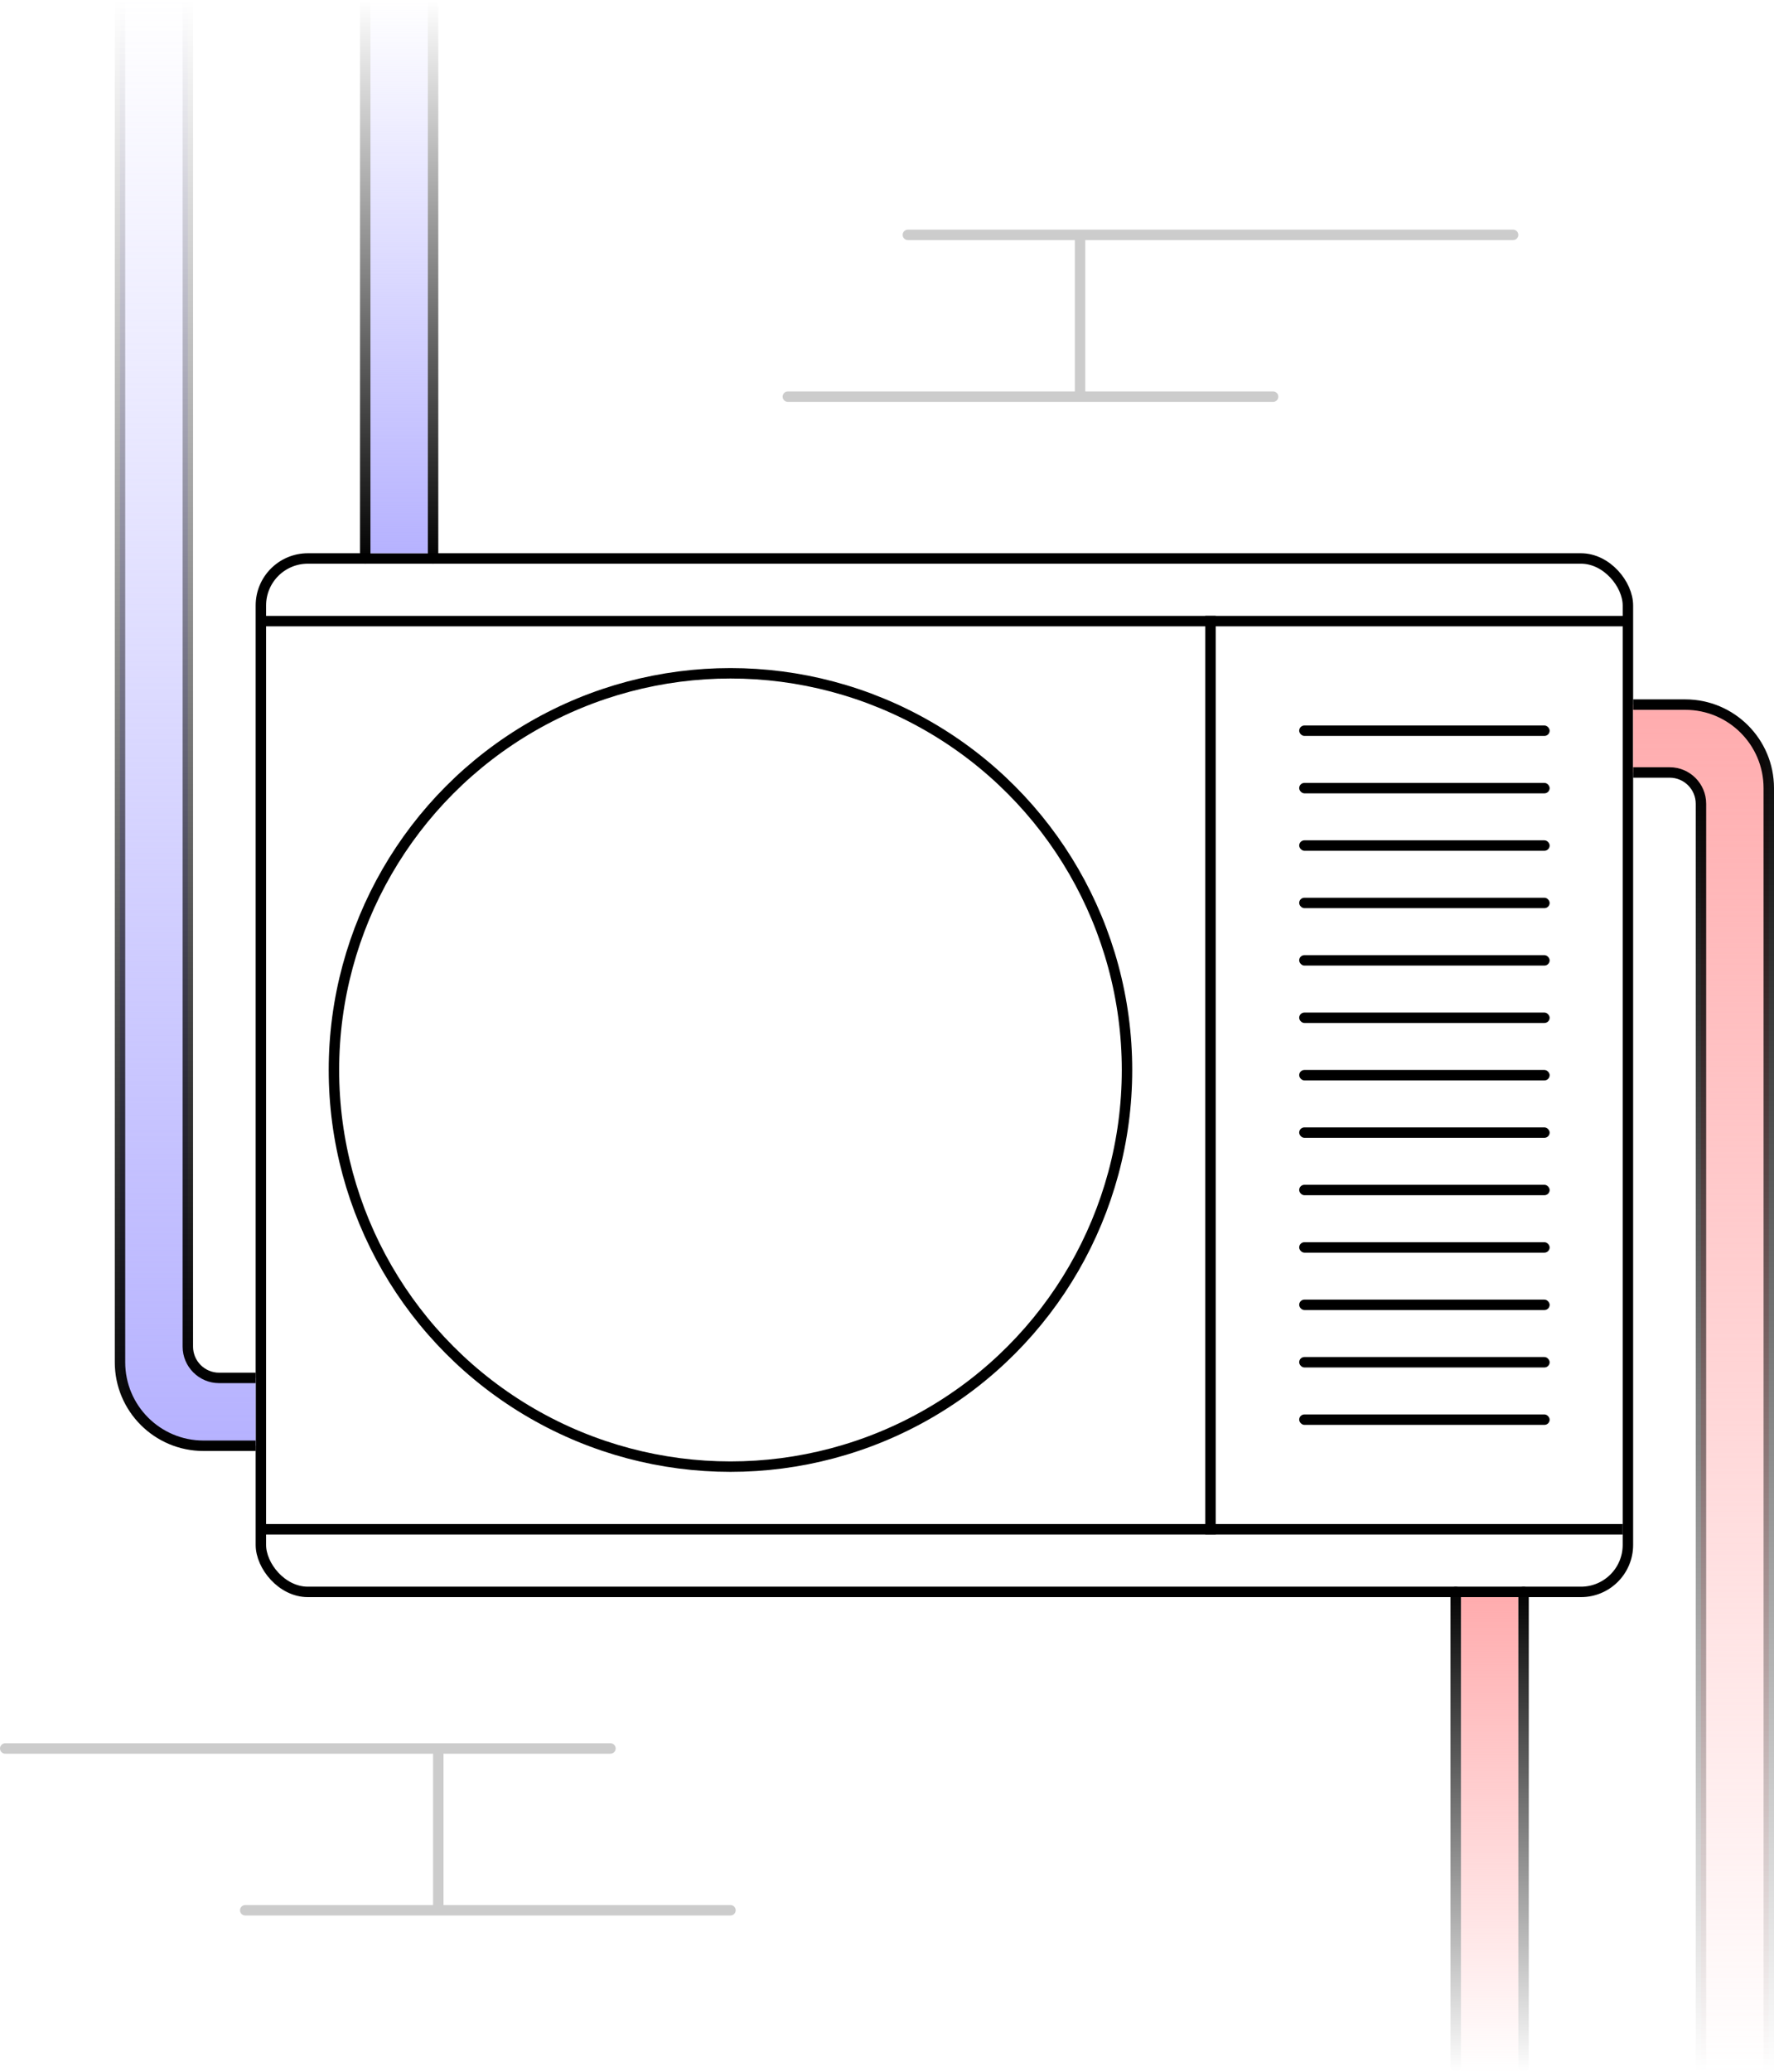 <svg width="340" height="397" viewBox="0 0 340 397" fill="none" xmlns="http://www.w3.org/2000/svg">
<rect x="50" y="107" width="262" height="198" rx="9" stroke="black" stroke-width="2"/>
<rect x="51" y="118" width="261" height="2" fill="black"/>
<rect x="51" y="292" width="260" height="2" fill="black"/>
<path opacity="0.2" d="M117 334C117.552 334 118 334.448 118 335C118 335.552 117.552 336 117 336H85V365H140C140.552 365 141 365.448 141 366C141 366.552 140.552 367 140 367H47C46.448 367 46 366.552 46 366C46 365.448 46.448 365 47 365H83V336H1C0.448 336 0 335.552 0 335C0 334.448 0.448 334 1 334H117Z" fill="black"/>
<rect x="249" y="150" width="48" height="2" rx="1" fill="black"/>
<rect x="249" y="216" width="48" height="2" rx="1" fill="black"/>
<rect x="249" y="161" width="48" height="2" rx="1" fill="black"/>
<rect x="249" y="227" width="48" height="2" rx="1" fill="black"/>
<rect x="249" y="172" width="48" height="2" rx="1" fill="black"/>
<rect x="249" y="238" width="48" height="2" rx="1" fill="black"/>
<rect x="249" y="183" width="48" height="2" rx="1" fill="black"/>
<rect x="249" y="249" width="48" height="2" rx="1" fill="black"/>
<rect x="249" y="194" width="48" height="2" rx="1" fill="black"/>
<rect x="249" y="260" width="48" height="2" rx="1" fill="black"/>
<rect x="249" y="271" width="48" height="2" rx="1" fill="black"/>
<rect x="249" y="139" width="48" height="2" rx="1" fill="black"/>
<rect x="249" y="205" width="48" height="2" rx="1" fill="black"/>
<rect x="231" y="294" width="176" height="2" transform="rotate(-90 231 294)" fill="black"/>
<circle cx="140" cy="205" r="76" stroke="black" stroke-width="2"/>
<rect x="291" y="397" width="11" height="91" transform="rotate(180 291 397)" fill="url(#paint0_linear_2355_263)"/>
<path d="M292 304C292.552 304 293 304.448 293 305V396C293 396.552 292.552 397 292 397C291.448 397 291 396.552 291 396V305C291 304.448 291.448 304 292 304Z" fill="url(#paint1_linear_2355_263)"/>
<path d="M279 304C279.552 304 280 304.448 280 305V396C280 396.552 279.552 397 279 397C278.448 397 278 396.552 278 396V305C278 304.448 278.448 304 279 304Z" fill="url(#paint2_linear_2355_263)"/>
<path d="M326 154C326 150.686 323.314 148 320 148H313V135H323C331.837 135 339 142.163 339 151L339 397H326V154Z" fill="url(#paint3_linear_2355_263)"/>
<path d="M338 151C338 142.716 331.284 136 323 136H313V134H323C332.389 134 340 141.611 340 151V397H338V151Z" fill="url(#paint4_linear_2355_263)"/>
<path d="M325 154C325 151.239 322.761 149 320 149H313V147H320C323.866 147 327 150.134 327 154V397H325V154Z" fill="url(#paint5_linear_2355_263)"/>
<rect x="71" width="11" height="106" fill="url(#paint6_linear_2355_263)"/>
<path d="M70 108C69.448 108 69 107.552 69 107V1C69 0.448 69.448 0 70 0V0C70.552 0 71 0.448 71 1V107C71 107.552 70.552 108 70 108V108Z" fill="url(#paint7_linear_2355_263)"/>
<path d="M83 108C82.448 108 82 107.552 82 107V1C82 0.448 82.448 1.37577e-06 83 1.37577e-06V1.37577e-06C83.552 1.37577e-06 84 0.448 84 1V107C84 107.552 83.552 108 83 108V108Z" fill="url(#paint8_linear_2355_263)"/>
<path d="M36 258C36 261.314 38.686 264 42 264H49V277H39C30.163 277 23 269.837 23 261L23 0H36V258Z" fill="url(#paint9_linear_2355_263)"/>
<path d="M24 261C24 269.284 30.716 276 39 276H49V278H39C29.611 278 22 270.389 22 261V0H24V261Z" fill="url(#paint10_linear_2355_263)"/>
<path d="M37 258C37 260.761 39.239 263 42 263H49V265H42C38.134 265 35 261.866 35 258L35 0H37V258Z" fill="url(#paint11_linear_2355_263)"/>
<path opacity="0.2" d="M290 44C290.552 44 291 44.448 291 45C291 45.552 290.552 46 290 46H208V75H244C244.552 75 245 75.448 245 76C245 76.552 244.552 77 244 77H151C150.448 77 150 76.552 150 76C150 75.448 150.448 75 151 75H206V46H174C173.448 46 173 45.552 173 45C173 44.448 173.448 44 174 44H290Z" fill="black"/>
<defs>
<linearGradient id="paint0_linear_2355_263" x1="296.5" y1="397" x2="296.5" y2="488" gradientUnits="userSpaceOnUse">
<stop stop-color="#FFACAE" stop-opacity="0"/>
<stop offset="1" stop-color="#FFACAE"/>
</linearGradient>
<linearGradient id="paint1_linear_2355_263" x1="292.5" y1="397" x2="292.5" y2="304" gradientUnits="userSpaceOnUse">
<stop stop-opacity="0"/>
<stop offset="1"/>
</linearGradient>
<linearGradient id="paint2_linear_2355_263" x1="278.5" y1="397" x2="278.5" y2="304" gradientUnits="userSpaceOnUse">
<stop stop-opacity="0"/>
<stop offset="1"/>
</linearGradient>
<linearGradient id="paint3_linear_2355_263" x1="326" y1="397" x2="326" y2="135" gradientUnits="userSpaceOnUse">
<stop stop-color="#FFACAE" stop-opacity="0"/>
<stop offset="1" stop-color="#FFACAE"/>
</linearGradient>
<linearGradient id="paint4_linear_2355_263" x1="326.5" y1="397" x2="326.5" y2="134" gradientUnits="userSpaceOnUse">
<stop stop-opacity="0"/>
<stop offset="1"/>
</linearGradient>
<linearGradient id="paint5_linear_2355_263" x1="320" y1="397" x2="320" y2="147" gradientUnits="userSpaceOnUse">
<stop stop-opacity="0"/>
<stop offset="1"/>
</linearGradient>
<linearGradient id="paint6_linear_2355_263" x1="76.5" y1="0" x2="76.5" y2="106" gradientUnits="userSpaceOnUse">
<stop stop-color="#B6B2FF" stop-opacity="0"/>
<stop offset="1" stop-color="#B6B2FF"/>
</linearGradient>
<linearGradient id="paint7_linear_2355_263" x1="69.5" y1="0" x2="69.5" y2="108" gradientUnits="userSpaceOnUse">
<stop stop-opacity="0"/>
<stop offset="1"/>
</linearGradient>
<linearGradient id="paint8_linear_2355_263" x1="83.5" y1="3.33319e-10" x2="83.5" y2="108" gradientUnits="userSpaceOnUse">
<stop stop-opacity="0"/>
<stop offset="1"/>
</linearGradient>
<linearGradient id="paint9_linear_2355_263" x1="36" y1="0" x2="36" y2="277" gradientUnits="userSpaceOnUse">
<stop stop-color="#B6B2FF" stop-opacity="0"/>
<stop offset="1" stop-color="#B6B2FF"/>
</linearGradient>
<linearGradient id="paint10_linear_2355_263" x1="35.5" y1="0" x2="35.5" y2="278" gradientUnits="userSpaceOnUse">
<stop stop-opacity="0"/>
<stop offset="1"/>
</linearGradient>
<linearGradient id="paint11_linear_2355_263" x1="42" y1="0" x2="42" y2="265" gradientUnits="userSpaceOnUse">
<stop stop-opacity="0"/>
<stop offset="1"/>
</linearGradient>
</defs>
</svg>
